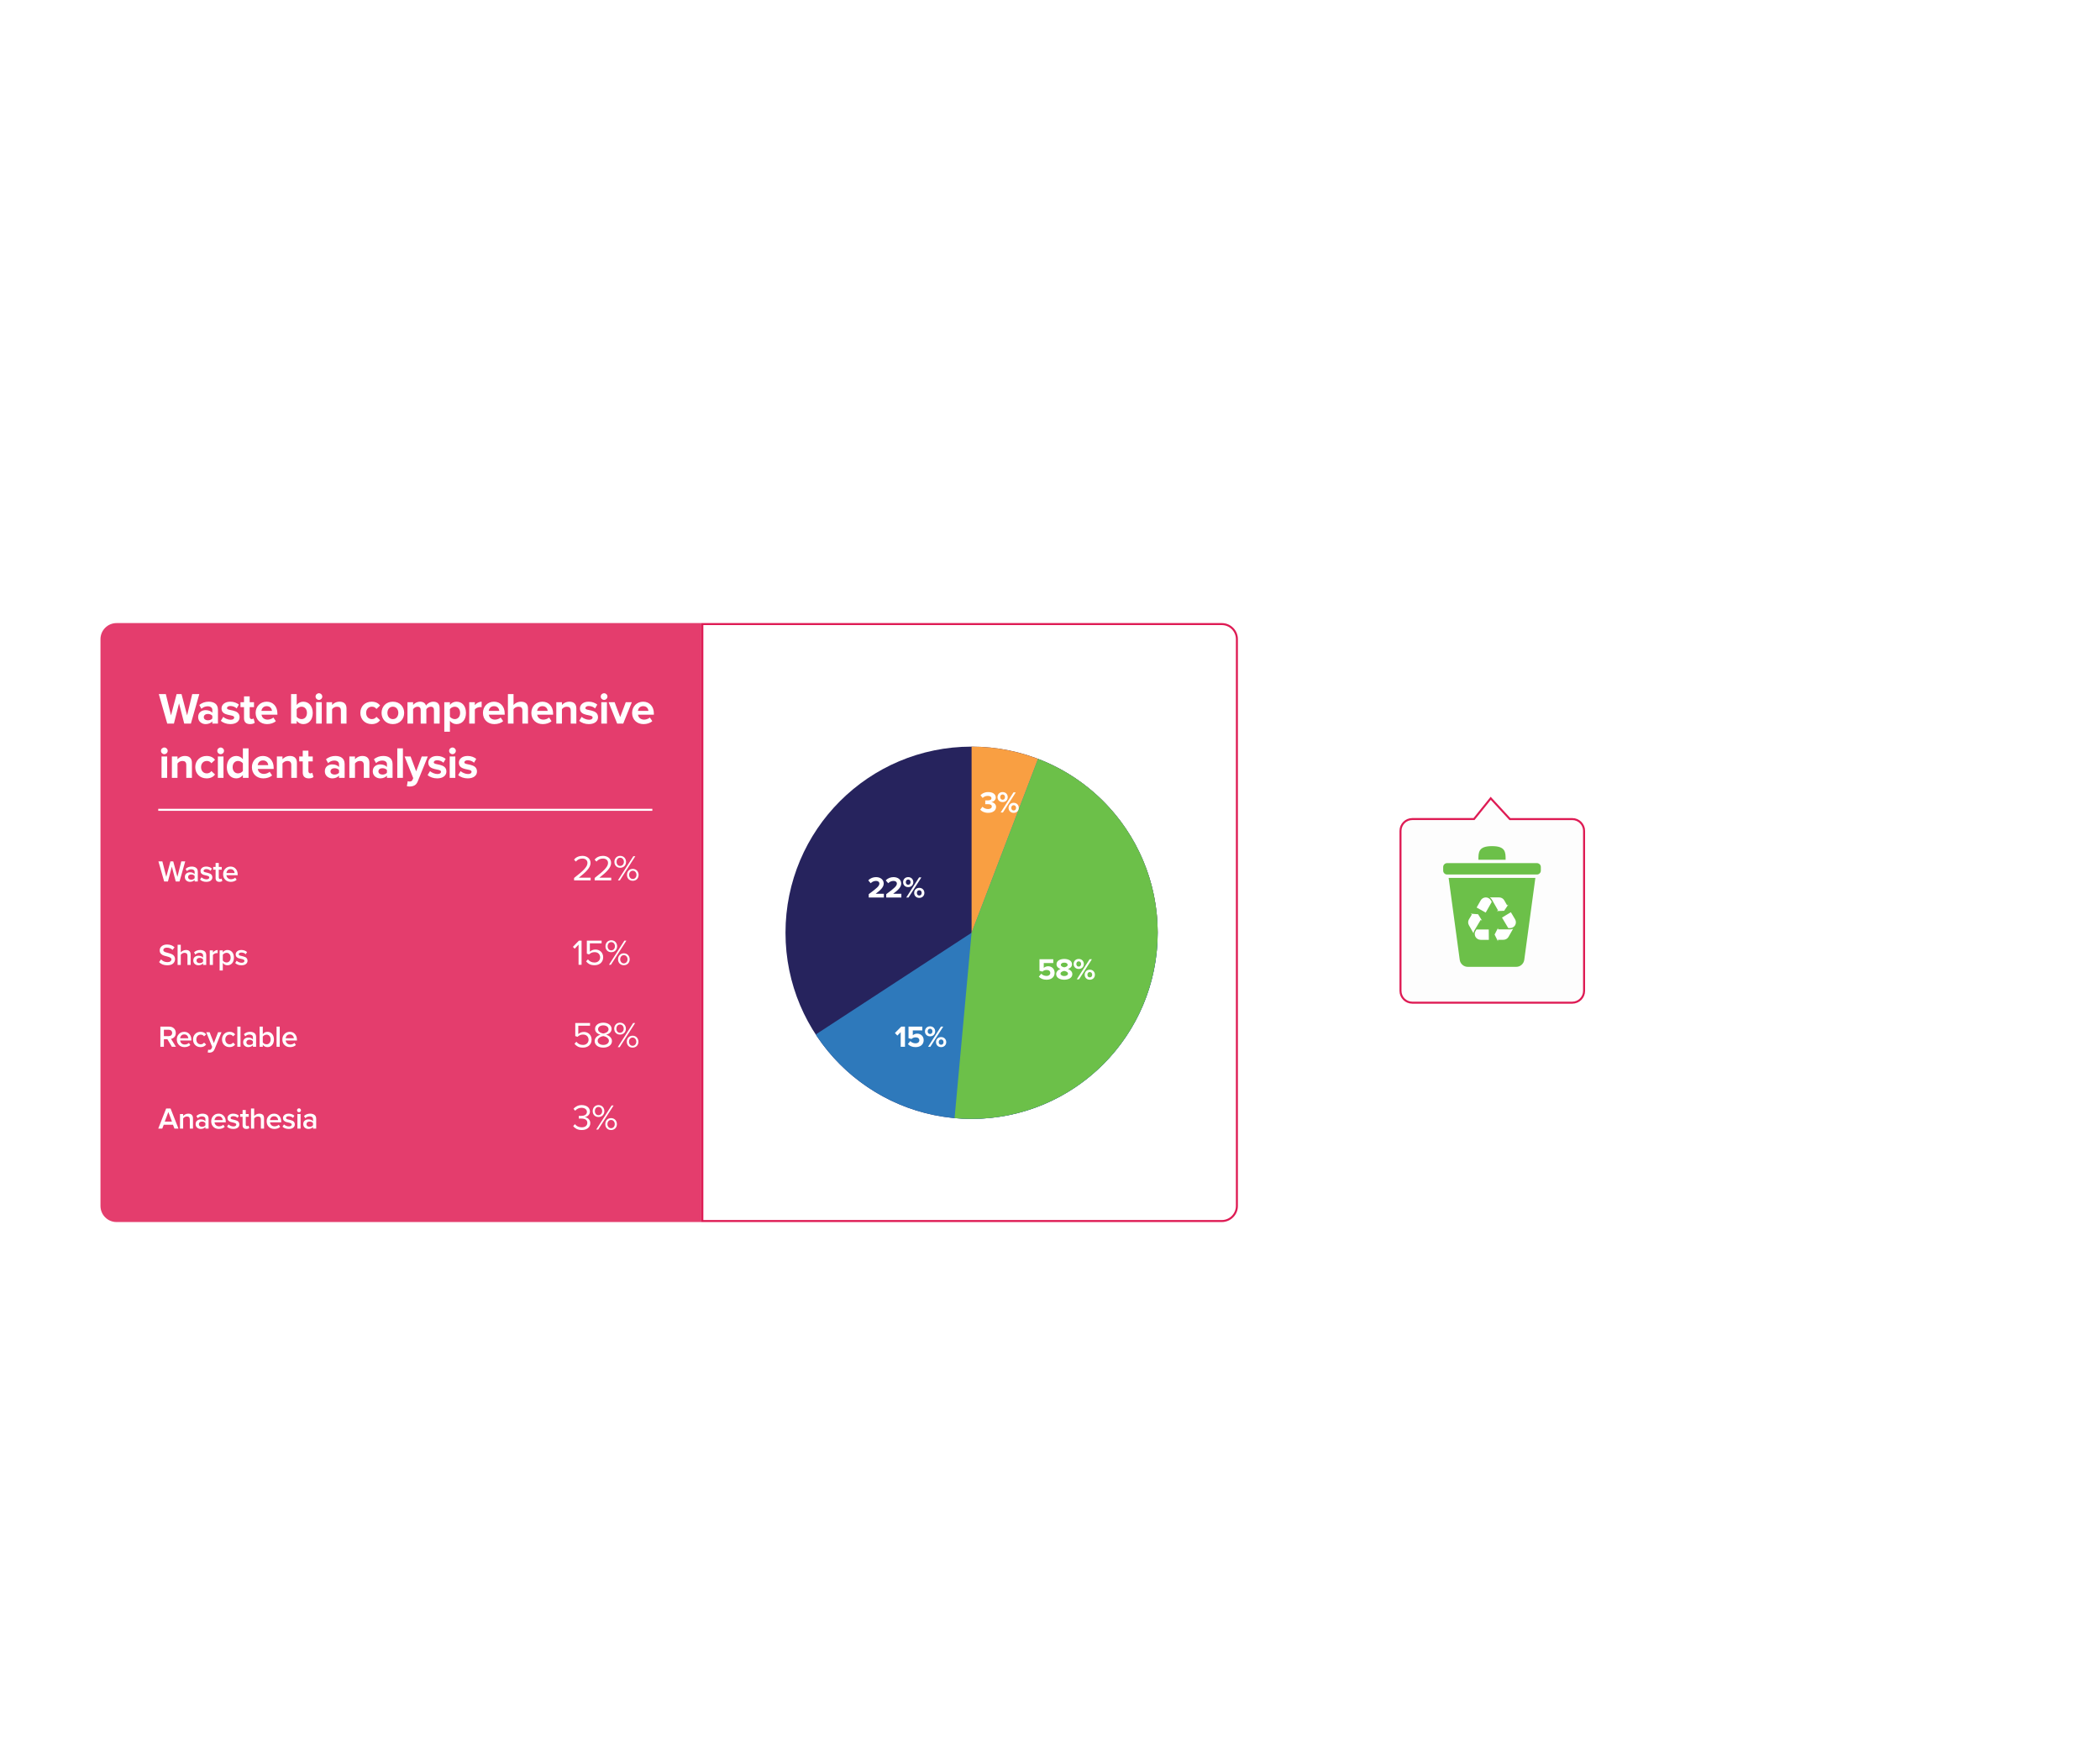 <svg width="1045" height="868" viewBox="0 0 1045 868" fill="none" xmlns="http://www.w3.org/2000/svg">
<g filter="url(#filter0_b_628_58029)">
<path d="M349 310H608C612.418 310 616 313.582 616 318V600C616 604.418 612.418 608 608 608H349V310Z" fill="white" fill-opacity="0.85"/>
<path d="M349.5 310.5H608C612.142 310.5 615.5 313.858 615.5 318V600C615.5 604.142 612.142 607.5 608 607.5H349.5V310.5Z" stroke="#DE1B54"/>
</g>
<g filter="url(#filter1_b_628_58029)">
<path d="M50 318C50 313.582 53.582 310 58 310H349V608H58C53.582 608 50 604.418 50 600V318Z" fill="#DF1B54" fill-opacity="0.85"/>
</g>
<path d="M94.994 360H91.672L89.098 349.924L86.546 360H83.224L79.022 345.326H82.52L85.094 355.93L87.888 345.326H90.33L93.102 355.93L95.654 345.326H99.174L94.994 360ZM108.456 360H105.662V358.9C104.936 359.758 103.682 360.264 102.296 360.264C100.602 360.264 98.6 359.12 98.6 356.744C98.6 354.258 100.602 353.312 102.296 353.312C103.704 353.312 104.958 353.774 105.662 354.61V353.18C105.662 352.102 104.738 351.398 103.33 351.398C102.186 351.398 101.13 351.816 100.228 352.652L99.172 350.782C100.47 349.638 102.142 349.11 103.814 349.11C106.234 349.11 108.456 350.078 108.456 353.136V360ZM103.418 358.372C104.32 358.372 105.2 358.064 105.662 357.448V356.128C105.2 355.512 104.32 355.204 103.418 355.204C102.318 355.204 101.416 355.776 101.416 356.81C101.416 357.8 102.318 358.372 103.418 358.372ZM114.638 360.264C112.79 360.264 111.008 359.648 109.886 358.614L111.096 356.656C111.866 357.382 113.45 358.108 114.77 358.108C115.98 358.108 116.552 357.624 116.552 356.964C116.552 355.204 110.238 356.634 110.238 352.454C110.238 350.672 111.8 349.11 114.594 349.11C116.398 349.11 117.828 349.726 118.884 350.562L117.762 352.476C117.124 351.794 115.914 351.244 114.616 351.244C113.604 351.244 112.944 351.706 112.944 352.3C112.944 353.884 119.236 352.564 119.236 356.854C119.236 358.79 117.586 360.264 114.638 360.264ZM124.44 360.264C122.482 360.264 121.426 359.252 121.426 357.36V351.816H119.666V349.374H121.426V346.47H124.242V349.374H126.398V351.816H124.242V356.612C124.242 357.272 124.594 357.778 125.21 357.778C125.628 357.778 126.024 357.624 126.178 357.47L126.772 359.582C126.354 359.956 125.606 360.264 124.44 360.264ZM132.886 360.264C129.652 360.264 127.21 358.086 127.21 354.676C127.21 351.596 129.476 349.11 132.71 349.11C135.878 349.11 138.034 351.486 138.034 354.962V355.578H130.136C130.312 356.92 131.39 358.042 133.194 358.042C134.096 358.042 135.35 357.646 136.032 356.986L137.264 358.79C136.208 359.758 134.536 360.264 132.886 360.264ZM135.328 353.686C135.262 352.674 134.558 351.332 132.71 351.332C130.972 351.332 130.224 352.63 130.092 353.686H135.328ZM147.639 356.59C148.101 357.272 149.135 357.778 150.037 357.778C151.665 357.778 152.743 356.546 152.743 354.698C152.743 352.85 151.665 351.596 150.037 351.596C149.135 351.596 148.101 352.124 147.639 352.828V356.59ZM147.639 360H144.845V345.326H147.639V350.738C148.475 349.66 149.663 349.11 150.917 349.11C153.623 349.11 155.625 351.222 155.625 354.698C155.625 358.24 153.601 360.264 150.917 360.264C149.641 360.264 148.475 359.692 147.639 358.636V360ZM158.703 348.23C157.801 348.23 157.031 347.482 157.031 346.558C157.031 345.634 157.801 344.908 158.703 344.908C159.627 344.908 160.375 345.634 160.375 346.558C160.375 347.482 159.627 348.23 158.703 348.23ZM160.111 360H157.317V349.374H160.111V360ZM172.43 360H169.636V353.576C169.636 352.102 168.866 351.596 167.678 351.596C166.578 351.596 165.72 352.212 165.258 352.85V360H162.464V349.374H165.258V350.76C165.94 349.946 167.238 349.11 168.976 349.11C171.308 349.11 172.43 350.43 172.43 352.498V360ZM184.947 360.264C181.669 360.264 179.315 357.954 179.315 354.676C179.315 351.42 181.669 349.11 184.947 349.11C187.125 349.11 188.445 350.056 189.149 351.024L187.323 352.74C186.817 351.992 186.047 351.596 185.079 351.596C183.385 351.596 182.197 352.828 182.197 354.676C182.197 356.524 183.385 357.778 185.079 357.778C186.047 357.778 186.817 357.338 187.323 356.634L189.149 358.328C188.445 359.318 187.125 360.264 184.947 360.264ZM195.486 360.264C191.988 360.264 189.876 357.712 189.876 354.676C189.876 351.662 191.988 349.11 195.486 349.11C199.006 349.11 201.118 351.662 201.118 354.676C201.118 357.712 199.006 360.264 195.486 360.264ZM195.486 357.778C197.224 357.778 198.214 356.348 198.214 354.676C198.214 353.026 197.224 351.596 195.486 351.596C193.748 351.596 192.78 353.026 192.78 354.676C192.78 356.348 193.748 357.778 195.486 357.778ZM218.766 360H215.95V353.29C215.95 352.3 215.51 351.596 214.366 351.596C213.376 351.596 212.562 352.256 212.166 352.828V360H209.35V353.29C209.35 352.3 208.91 351.596 207.766 351.596C206.798 351.596 205.984 352.256 205.566 352.85V360H202.772V349.374H205.566V350.76C206.006 350.122 207.414 349.11 209.042 349.11C210.604 349.11 211.594 349.836 211.99 351.046C212.606 350.078 214.014 349.11 215.642 349.11C217.6 349.11 218.766 350.144 218.766 352.322V360ZM227.161 360.264C225.907 360.264 224.741 359.736 223.883 358.636V364.048H221.089V349.374H223.883V350.716C224.697 349.682 225.863 349.11 227.161 349.11C229.889 349.11 231.869 351.134 231.869 354.676C231.869 358.218 229.889 360.264 227.161 360.264ZM226.281 357.778C227.887 357.778 228.965 356.524 228.965 354.676C228.965 352.85 227.887 351.596 226.281 351.596C225.379 351.596 224.345 352.124 223.883 352.806V356.568C224.345 357.228 225.379 357.778 226.281 357.778ZM236.291 360H233.497V349.374H236.291V350.826C237.039 349.88 238.359 349.11 239.679 349.11V351.838C239.481 351.794 239.217 351.772 238.909 351.772C237.985 351.772 236.753 352.3 236.291 352.982V360ZM246.001 360.264C242.767 360.264 240.325 358.086 240.325 354.676C240.325 351.596 242.591 349.11 245.825 349.11C248.993 349.11 251.149 351.486 251.149 354.962V355.578H243.251C243.427 356.92 244.505 358.042 246.309 358.042C247.211 358.042 248.465 357.646 249.147 356.986L250.379 358.79C249.323 359.758 247.651 360.264 246.001 360.264ZM248.443 353.686C248.377 352.674 247.673 351.332 245.825 351.332C244.087 351.332 243.339 352.63 243.207 353.686H248.443ZM262.737 360H259.943V353.532C259.943 352.058 259.173 351.596 257.963 351.596C256.885 351.596 256.027 352.212 255.543 352.85V360H252.749V345.326H255.543V350.76C256.225 349.946 257.545 349.11 259.283 349.11C261.615 349.11 262.737 350.386 262.737 352.454V360ZM270.086 360.264C266.852 360.264 264.41 358.086 264.41 354.676C264.41 351.596 266.676 349.11 269.91 349.11C273.078 349.11 275.234 351.486 275.234 354.962V355.578H267.336C267.512 356.92 268.59 358.042 270.394 358.042C271.296 358.042 272.55 357.646 273.232 356.986L274.464 358.79C273.408 359.758 271.736 360.264 270.086 360.264ZM272.528 353.686C272.462 352.674 271.758 351.332 269.91 351.332C268.172 351.332 267.424 352.63 267.292 353.686H272.528ZM286.801 360H284.007V353.576C284.007 352.102 283.237 351.596 282.049 351.596C280.949 351.596 280.091 352.212 279.629 352.85V360H276.835V349.374H279.629V350.76C280.311 349.946 281.609 349.11 283.347 349.11C285.679 349.11 286.801 350.43 286.801 352.498V360ZM292.985 360.264C291.137 360.264 289.355 359.648 288.233 358.614L289.443 356.656C290.213 357.382 291.797 358.108 293.117 358.108C294.327 358.108 294.899 357.624 294.899 356.964C294.899 355.204 288.585 356.634 288.585 352.454C288.585 350.672 290.147 349.11 292.941 349.11C294.745 349.11 296.175 349.726 297.231 350.562L296.109 352.476C295.471 351.794 294.261 351.244 292.963 351.244C291.951 351.244 291.291 351.706 291.291 352.3C291.291 353.884 297.583 352.564 297.583 356.854C297.583 358.79 295.933 360.264 292.985 360.264ZM300.609 348.23C299.707 348.23 298.937 347.482 298.937 346.558C298.937 345.634 299.707 344.908 300.609 344.908C301.533 344.908 302.281 345.634 302.281 346.558C302.281 347.482 301.533 348.23 300.609 348.23ZM302.017 360H299.223V349.374H302.017V360ZM310.134 360H307.12L302.852 349.374H305.844L308.616 356.766L311.388 349.374H314.402L310.134 360ZM320.225 360.264C316.991 360.264 314.549 358.086 314.549 354.676C314.549 351.596 316.815 349.11 320.049 349.11C323.217 349.11 325.373 351.486 325.373 354.962V355.578H317.475C317.651 356.92 318.729 358.042 320.533 358.042C321.435 358.042 322.689 357.646 323.371 356.986L324.603 358.79C323.547 359.758 321.875 360.264 320.225 360.264ZM322.667 353.686C322.601 352.674 321.897 351.332 320.049 351.332C318.311 351.332 317.563 352.63 317.431 353.686H322.667ZM81.772 375.23C80.87 375.23 80.1 374.482 80.1 373.558C80.1 372.634 80.87 371.908 81.772 371.908C82.696 371.908 83.444 372.634 83.444 373.558C83.444 374.482 82.696 375.23 81.772 375.23ZM83.18 387H80.386V376.374H83.18V387ZM95.499 387H92.704V380.576C92.704 379.102 91.934 378.596 90.746 378.596C89.647 378.596 88.788 379.212 88.326 379.85V387H85.532V376.374H88.326V377.76C89.008 376.946 90.306 376.11 92.044 376.11C94.376 376.11 95.499 377.43 95.499 379.498V387ZM102.805 387.264C99.527 387.264 97.173 384.954 97.173 381.676C97.173 378.42 99.527 376.11 102.805 376.11C104.983 376.11 106.303 377.056 107.007 378.024L105.181 379.74C104.675 378.992 103.905 378.596 102.937 378.596C101.243 378.596 100.055 379.828 100.055 381.676C100.055 383.524 101.243 384.778 102.937 384.778C103.905 384.778 104.675 384.338 105.181 383.634L107.007 385.328C106.303 386.318 104.983 387.264 102.805 387.264ZM109.801 375.23C108.899 375.23 108.129 374.482 108.129 373.558C108.129 372.634 108.899 371.908 109.801 371.908C110.725 371.908 111.473 372.634 111.473 373.558C111.473 374.482 110.725 375.23 109.801 375.23ZM111.209 387H108.415V376.374H111.209V387ZM123.682 387H120.866V385.636C120.03 386.692 118.864 387.264 117.588 387.264C114.904 387.264 112.88 385.24 112.88 381.698C112.88 378.222 114.882 376.11 117.588 376.11C118.842 376.11 120.03 376.66 120.866 377.738V372.326H123.682V387ZM118.446 384.778C119.392 384.778 120.404 384.272 120.866 383.568V379.806C120.404 379.102 119.392 378.596 118.446 378.596C116.862 378.596 115.762 379.85 115.762 381.698C115.762 383.524 116.862 384.778 118.446 384.778ZM131.028 387.264C127.794 387.264 125.352 385.086 125.352 381.676C125.352 378.596 127.618 376.11 130.852 376.11C134.02 376.11 136.176 378.486 136.176 381.962V382.578H128.278C128.454 383.92 129.532 385.042 131.336 385.042C132.238 385.042 133.492 384.646 134.174 383.986L135.406 385.79C134.35 386.758 132.678 387.264 131.028 387.264ZM133.47 380.686C133.404 379.674 132.7 378.332 130.852 378.332C129.114 378.332 128.366 379.63 128.234 380.686H133.47ZM147.742 387H144.948V380.576C144.948 379.102 144.178 378.596 142.99 378.596C141.89 378.596 141.032 379.212 140.57 379.85V387H137.776V376.374H140.57V377.76C141.252 376.946 142.55 376.11 144.288 376.11C146.62 376.11 147.742 377.43 147.742 379.498V387ZM153.663 387.264C151.705 387.264 150.649 386.252 150.649 384.36V378.816H148.889V376.374H150.649V373.47H153.465V376.374H155.621V378.816H153.465V383.612C153.465 384.272 153.817 384.778 154.433 384.778C154.851 384.778 155.247 384.624 155.401 384.47L155.995 386.582C155.577 386.956 154.829 387.264 153.663 387.264ZM171.499 387H168.705V385.9C167.979 386.758 166.725 387.264 165.339 387.264C163.645 387.264 161.643 386.12 161.643 383.744C161.643 381.258 163.645 380.312 165.339 380.312C166.747 380.312 168.001 380.774 168.705 381.61V380.18C168.705 379.102 167.781 378.398 166.373 378.398C165.229 378.398 164.173 378.816 163.271 379.652L162.215 377.782C163.513 376.638 165.185 376.11 166.857 376.11C169.277 376.11 171.499 377.078 171.499 380.136V387ZM166.461 385.372C167.363 385.372 168.243 385.064 168.705 384.448V383.128C168.243 382.512 167.363 382.204 166.461 382.204C165.361 382.204 164.459 382.776 164.459 383.81C164.459 384.8 165.361 385.372 166.461 385.372ZM183.818 387H181.024V380.576C181.024 379.102 180.254 378.596 179.066 378.596C177.966 378.596 177.108 379.212 176.646 379.85V387H173.852V376.374H176.646V377.76C177.328 376.946 178.626 376.11 180.364 376.11C182.696 376.11 183.818 377.43 183.818 379.498V387ZM195.349 387H192.555V385.9C191.829 386.758 190.575 387.264 189.189 387.264C187.495 387.264 185.493 386.12 185.493 383.744C185.493 381.258 187.495 380.312 189.189 380.312C190.597 380.312 191.851 380.774 192.555 381.61V380.18C192.555 379.102 191.631 378.398 190.223 378.398C189.079 378.398 188.023 378.816 187.121 379.652L186.065 377.782C187.363 376.638 189.035 376.11 190.707 376.11C193.127 376.11 195.349 377.078 195.349 380.136V387ZM190.311 385.372C191.213 385.372 192.093 385.064 192.555 384.448V383.128C192.093 382.512 191.213 382.204 190.311 382.204C189.211 382.204 188.309 382.776 188.309 383.81C188.309 384.8 189.211 385.372 190.311 385.372ZM200.496 387H197.702V372.326H200.496V387ZM202.474 391.158L202.892 388.65C203.134 388.76 203.508 388.826 203.772 388.826C204.498 388.826 204.982 388.628 205.246 388.056L205.642 387.154L201.33 376.374H204.322L207.094 383.766L209.866 376.374H212.88L207.886 388.738C207.094 390.74 205.686 391.268 203.86 391.312C203.53 391.312 202.826 391.246 202.474 391.158ZM217.538 387.264C215.69 387.264 213.908 386.648 212.786 385.614L213.996 383.656C214.766 384.382 216.35 385.108 217.67 385.108C218.88 385.108 219.452 384.624 219.452 383.964C219.452 382.204 213.138 383.634 213.138 379.454C213.138 377.672 214.7 376.11 217.494 376.11C219.298 376.11 220.728 376.726 221.784 377.562L220.662 379.476C220.024 378.794 218.814 378.244 217.516 378.244C216.504 378.244 215.844 378.706 215.844 379.3C215.844 380.884 222.136 379.564 222.136 383.854C222.136 385.79 220.486 387.264 217.538 387.264ZM225.162 375.23C224.26 375.23 223.49 374.482 223.49 373.558C223.49 372.634 224.26 371.908 225.162 371.908C226.086 371.908 226.834 372.634 226.834 373.558C226.834 374.482 226.086 375.23 225.162 375.23ZM226.57 387H223.776V376.374H226.57V387ZM232.751 387.264C230.903 387.264 229.121 386.648 227.999 385.614L229.209 383.656C229.979 384.382 231.563 385.108 232.883 385.108C234.093 385.108 234.665 384.624 234.665 383.964C234.665 382.204 228.351 383.634 228.351 379.454C228.351 377.672 229.913 376.11 232.707 376.11C234.511 376.11 235.941 376.726 236.997 377.562L235.875 379.476C235.237 378.794 234.027 378.244 232.729 378.244C231.717 378.244 231.057 378.706 231.057 379.3C231.057 380.884 237.349 379.564 237.349 383.854C237.349 385.79 235.699 387.264 232.751 387.264Z" fill="white"/>
<circle cx="483.481" cy="464.072" r="92.604" fill="#26235D"/>
<path d="M576.085 464.072C576.085 451.912 573.69 439.87 569.036 428.635C564.382 417.399 557.561 407.191 548.962 398.592C540.363 389.993 530.154 383.172 518.919 378.518C507.684 373.864 495.642 371.469 483.481 371.469L483.481 464.072H576.085Z" fill="#F99F42"/>
<path d="M516.544 377.572C530.192 382.789 542.411 391.161 552.204 402.003C561.997 412.846 569.086 425.852 572.89 439.959C576.695 454.065 577.107 468.872 574.094 483.168C571.082 497.465 564.729 510.846 555.555 522.217C546.381 533.589 534.647 542.628 521.311 548.597C507.975 554.565 493.416 557.294 478.824 556.559C464.232 555.824 450.021 551.647 437.352 544.369C424.683 537.091 413.916 526.919 405.931 514.683L483.481 464.072L516.544 377.572Z" fill="#2E79BB"/>
<path d="M516.544 377.572C537.443 385.56 554.742 400.844 565.246 420.598C575.749 440.353 578.745 463.242 573.681 485.034C568.617 506.826 555.834 526.048 537.696 539.147C519.558 552.245 497.292 558.334 475.012 556.288L483.481 464.072L516.544 377.572Z" fill="#6CC049"/>
<path d="M491.718 404.414C489.873 404.414 488.508 403.709 487.773 402.809L488.883 401.384C489.573 402.104 490.668 402.524 491.643 402.524C492.858 402.524 493.533 401.999 493.533 401.249C493.533 400.454 492.918 400.094 491.523 400.094C491.103 400.094 490.428 400.109 490.278 400.124V398.204C490.458 398.219 491.148 398.219 491.523 398.219C492.633 398.219 493.368 397.889 493.368 397.154C493.368 396.359 492.558 395.969 491.508 395.969C490.548 395.969 489.678 396.329 488.973 397.004L487.908 395.669C488.718 394.754 489.978 394.079 491.733 394.079C494.073 394.079 495.513 395.129 495.513 396.794C495.513 398.054 494.433 398.879 493.323 399.074C494.343 399.179 495.663 399.974 495.663 401.474C495.663 403.199 494.118 404.414 491.718 404.414ZM498.916 399.059C497.386 399.059 496.381 397.994 496.381 396.599C496.381 395.189 497.386 394.079 498.916 394.079C500.461 394.079 501.466 395.189 501.466 396.599C501.466 397.994 500.461 399.059 498.916 399.059ZM499.066 404.234H497.941L504.331 394.229H505.471L499.066 404.234ZM504.421 404.414C502.891 404.414 501.886 403.334 501.886 401.939C501.886 400.529 502.891 399.419 504.421 399.419C505.951 399.419 506.971 400.529 506.971 401.939C506.971 403.334 505.951 404.414 504.421 404.414ZM498.916 397.889C499.606 397.889 500.101 397.379 500.101 396.599C500.101 395.759 499.606 395.264 498.916 395.264C498.241 395.264 497.731 395.759 497.731 396.599C497.731 397.379 498.241 397.889 498.916 397.889ZM504.421 403.244C505.111 403.244 505.621 402.749 505.621 401.939C505.621 401.114 505.111 400.604 504.421 400.604C503.731 400.604 503.236 401.114 503.236 401.939C503.236 402.749 503.731 403.244 504.421 403.244Z" fill="white"/>
<path d="M439.826 446.545H432.296V444.88C436.391 441.85 437.591 440.815 437.591 439.585C437.591 438.715 436.796 438.28 435.971 438.28C434.831 438.28 433.961 438.73 433.286 439.435L432.071 438.025C433.046 436.9 434.531 436.39 435.926 436.39C438.056 436.39 439.751 437.59 439.751 439.585C439.751 441.295 438.341 442.78 435.746 444.67H439.826V446.545ZM448.535 446.545H441.005V444.88C445.1 441.85 446.3 440.815 446.3 439.585C446.3 438.715 445.505 438.28 444.68 438.28C443.54 438.28 442.67 438.73 441.995 439.435L440.78 438.025C441.755 436.9 443.24 436.39 444.635 436.39C446.765 436.39 448.46 437.59 448.46 439.585C448.46 441.295 447.05 442.78 444.455 444.67H448.535V446.545ZM451.934 441.37C450.404 441.37 449.399 440.305 449.399 438.91C449.399 437.5 450.404 436.39 451.934 436.39C453.479 436.39 454.484 437.5 454.484 438.91C454.484 440.305 453.479 441.37 451.934 441.37ZM452.084 446.545H450.959L457.349 436.54H458.489L452.084 446.545ZM457.439 446.725C455.909 446.725 454.904 445.645 454.904 444.25C454.904 442.84 455.909 441.73 457.439 441.73C458.969 441.73 459.989 442.84 459.989 444.25C459.989 445.645 458.969 446.725 457.439 446.725ZM451.934 440.2C452.624 440.2 453.119 439.69 453.119 438.91C453.119 438.07 452.624 437.575 451.934 437.575C451.259 437.575 450.749 438.07 450.749 438.91C450.749 439.69 451.259 440.2 451.934 440.2ZM457.439 445.555C458.129 445.555 458.639 445.06 458.639 444.25C458.639 443.425 458.129 442.915 457.439 442.915C456.749 442.915 456.254 443.425 456.254 444.25C456.254 445.06 456.749 445.555 457.439 445.555Z" fill="white"/>
<path d="M89.329 438.561H87.454L85.504 431.181L83.569 438.561H81.694L78.829 428.556H80.794L82.744 436.266L84.814 428.556H86.209L88.279 436.266L90.214 428.556H92.179L89.329 438.561ZM98.424 438.561H96.849V437.781C96.288 438.421 95.508 438.741 94.508 438.741C93.849 438.741 93.263 438.531 92.754 438.111C92.243 437.681 91.989 437.091 91.989 436.341C91.989 435.571 92.239 434.986 92.739 434.586C93.249 434.186 93.838 433.986 94.508 433.986C95.538 433.986 96.319 434.296 96.849 434.916V433.836C96.849 433.416 96.694 433.086 96.383 432.846C96.073 432.606 95.663 432.486 95.153 432.486C94.344 432.486 93.629 432.791 93.008 433.401L92.364 432.306C93.183 431.526 94.198 431.136 95.409 431.136C96.299 431.136 97.023 431.346 97.584 431.766C98.144 432.186 98.424 432.851 98.424 433.761V438.561ZM95.124 437.661C95.913 437.661 96.489 437.411 96.849 436.911V435.816C96.489 435.316 95.913 435.066 95.124 435.066C94.674 435.066 94.303 435.186 94.013 435.426C93.724 435.666 93.579 435.981 93.579 436.371C93.579 436.761 93.724 437.076 94.013 437.316C94.303 437.546 94.674 437.661 95.124 437.661ZM102.655 438.741C101.355 438.741 100.32 438.366 99.55 437.616L100.27 436.476C100.54 436.756 100.905 436.996 101.365 437.196C101.825 437.396 102.28 437.496 102.73 437.496C103.19 437.496 103.54 437.406 103.78 437.226C104.03 437.046 104.155 436.811 104.155 436.521C104.155 436.261 104.005 436.061 103.705 435.921C103.405 435.771 103.04 435.656 102.61 435.576C102.18 435.486 101.75 435.381 101.32 435.261C100.89 435.131 100.525 434.906 100.225 434.586C99.925 434.266 99.775 433.851 99.775 433.341C99.775 432.721 100.03 432.201 100.54 431.781C101.05 431.351 101.745 431.136 102.625 431.136C103.735 431.136 104.675 431.476 105.445 432.156L104.785 433.266C104.555 433.006 104.25 432.796 103.87 432.636C103.49 432.476 103.08 432.396 102.64 432.396C102.23 432.396 101.9 432.481 101.65 432.651C101.41 432.811 101.29 433.021 101.29 433.281C101.29 433.481 101.395 433.646 101.605 433.776C101.825 433.896 102.095 433.986 102.415 434.046C102.745 434.106 103.1 434.191 103.48 434.301C103.86 434.401 104.21 434.521 104.53 434.661C104.86 434.801 105.13 435.031 105.34 435.351C105.56 435.661 105.67 436.041 105.67 436.491C105.67 437.151 105.405 437.691 104.875 438.111C104.345 438.531 103.605 438.741 102.655 438.741ZM109.146 438.741C108.536 438.741 108.071 438.581 107.751 438.261C107.441 437.941 107.286 437.481 107.286 436.881V432.696H106.086V431.316H107.286V429.336H108.861V431.316H110.331V432.696H108.861V436.491C108.861 436.751 108.921 436.961 109.041 437.121C109.161 437.271 109.331 437.346 109.551 437.346C109.871 437.346 110.106 437.261 110.256 437.091L110.631 438.276C110.301 438.586 109.806 438.741 109.146 438.741ZM114.821 438.741C113.721 438.741 112.811 438.391 112.091 437.691C111.381 436.981 111.026 436.061 111.026 434.931C111.026 433.871 111.371 432.976 112.061 432.246C112.761 431.506 113.641 431.136 114.701 431.136C115.771 431.136 116.631 431.506 117.281 432.246C117.941 432.986 118.271 433.931 118.271 435.081V435.456H112.676C112.736 436.026 112.971 436.501 113.381 436.881C113.791 437.261 114.326 437.451 114.986 437.451C115.356 437.451 115.726 437.381 116.096 437.241C116.476 437.101 116.791 436.906 117.041 436.656L117.761 437.691C117.031 438.391 116.051 438.741 114.821 438.741ZM116.741 434.346C116.721 433.846 116.536 433.401 116.186 433.011C115.846 432.621 115.351 432.426 114.701 432.426C114.081 432.426 113.596 432.621 113.246 433.011C112.896 433.391 112.701 433.836 112.661 434.346H116.741Z" fill="white"/>
<path d="M83.224 480.254C81.504 480.254 80.149 479.724 79.159 478.664L80.134 477.314C80.994 478.234 82.049 478.694 83.299 478.694C83.969 478.694 84.469 478.559 84.799 478.289C85.139 478.019 85.309 477.699 85.309 477.329C85.309 476.949 85.109 476.649 84.709 476.429C84.309 476.199 83.824 476.019 83.254 475.889C82.684 475.759 82.109 475.604 81.529 475.424C80.959 475.244 80.474 474.939 80.074 474.509C79.674 474.079 79.474 473.524 79.474 472.844C79.474 472.004 79.809 471.309 80.479 470.759C81.159 470.199 82.039 469.919 83.119 469.919C84.659 469.919 85.909 470.384 86.869 471.314L85.864 472.619C85.104 471.859 84.139 471.479 82.969 471.479C82.449 471.479 82.034 471.594 81.724 471.824C81.424 472.044 81.274 472.344 81.274 472.724C81.274 472.974 81.379 473.184 81.589 473.354C81.809 473.524 82.089 473.664 82.429 473.774C82.769 473.874 83.144 473.974 83.554 474.074C83.974 474.174 84.389 474.299 84.799 474.449C85.219 474.589 85.599 474.764 85.939 474.974C86.279 475.184 86.554 475.474 86.764 475.844C86.984 476.214 87.094 476.654 87.094 477.164C87.094 478.064 86.769 478.804 86.119 479.384C85.469 479.964 84.504 480.254 83.224 480.254ZM94.861 480.074H93.285V475.514C93.285 474.984 93.156 474.609 92.895 474.389C92.645 474.159 92.285 474.044 91.816 474.044C91.445 474.044 91.096 474.139 90.766 474.329C90.436 474.519 90.165 474.749 89.956 475.019V480.074H88.38V470.069H89.956V473.819C90.225 473.499 90.585 473.224 91.035 472.994C91.496 472.764 91.99 472.649 92.52 472.649C94.081 472.649 94.861 473.414 94.861 474.944V480.074ZM102.621 480.074H101.046V479.294C100.486 479.934 99.706 480.254 98.706 480.254C98.046 480.254 97.461 480.044 96.951 479.624C96.441 479.194 96.186 478.604 96.186 477.854C96.186 477.084 96.436 476.499 96.936 476.099C97.446 475.699 98.036 475.499 98.706 475.499C99.736 475.499 100.516 475.809 101.046 476.429V475.349C101.046 474.929 100.891 474.599 100.581 474.359C100.271 474.119 99.861 473.999 99.351 473.999C98.541 473.999 97.826 474.304 97.206 474.914L96.561 473.819C97.381 473.039 98.396 472.649 99.606 472.649C100.496 472.649 101.221 472.859 101.781 473.279C102.341 473.699 102.621 474.364 102.621 475.274V480.074ZM99.321 479.174C100.111 479.174 100.686 478.924 101.046 478.424V477.329C100.686 476.829 100.111 476.579 99.321 476.579C98.871 476.579 98.501 476.699 98.211 476.939C97.921 477.179 97.776 477.494 97.776 477.884C97.776 478.274 97.921 478.589 98.211 478.829C98.501 479.059 98.871 479.174 99.321 479.174ZM105.953 480.074H104.378V472.829H105.953V473.894C106.233 473.534 106.583 473.239 107.003 473.009C107.423 472.779 107.858 472.664 108.308 472.664V474.224C108.168 474.194 108.003 474.179 107.813 474.179C107.483 474.179 107.128 474.279 106.748 474.479C106.378 474.669 106.113 474.889 105.953 475.139V480.074ZM113.193 480.254C112.233 480.254 111.458 479.859 110.868 479.069V482.834H109.293V472.829H110.868V473.819C111.448 473.039 112.223 472.649 113.193 472.649C114.143 472.649 114.913 472.989 115.503 473.669C116.103 474.349 116.403 475.274 116.403 476.444C116.403 477.614 116.103 478.544 115.503 479.234C114.913 479.914 114.143 480.254 113.193 480.254ZM112.728 478.859C113.348 478.859 113.843 478.634 114.213 478.184C114.583 477.734 114.768 477.154 114.768 476.444C114.768 475.734 114.583 475.159 114.213 474.719C113.843 474.269 113.348 474.044 112.728 474.044C112.368 474.044 112.013 474.139 111.663 474.329C111.313 474.519 111.048 474.749 110.868 475.019V477.884C111.048 478.154 111.313 478.384 111.663 478.574C112.013 478.764 112.368 478.859 112.728 478.859ZM120.155 480.254C118.855 480.254 117.82 479.879 117.05 479.129L117.77 477.989C118.04 478.269 118.405 478.509 118.865 478.709C119.325 478.909 119.78 479.009 120.23 479.009C120.69 479.009 121.04 478.919 121.28 478.739C121.53 478.559 121.655 478.324 121.655 478.034C121.655 477.774 121.505 477.574 121.205 477.434C120.905 477.284 120.54 477.169 120.11 477.089C119.68 476.999 119.25 476.894 118.82 476.774C118.39 476.644 118.025 476.419 117.725 476.099C117.425 475.779 117.275 475.364 117.275 474.854C117.275 474.234 117.53 473.714 118.04 473.294C118.55 472.864 119.245 472.649 120.125 472.649C121.235 472.649 122.175 472.989 122.945 473.669L122.285 474.779C122.055 474.519 121.75 474.309 121.37 474.149C120.99 473.989 120.58 473.909 120.14 473.909C119.73 473.909 119.4 473.994 119.15 474.164C118.91 474.324 118.79 474.534 118.79 474.794C118.79 474.994 118.895 475.159 119.105 475.289C119.325 475.409 119.595 475.499 119.915 475.559C120.245 475.619 120.6 475.704 120.98 475.814C121.36 475.914 121.71 476.034 122.03 476.174C122.36 476.314 122.63 476.544 122.84 476.864C123.06 477.174 123.17 477.554 123.17 478.004C123.17 478.664 122.905 479.204 122.375 479.624C121.845 480.044 121.105 480.254 120.155 480.254Z" fill="white"/>
<path d="M87.544 520.787H85.519L83.299 517.052H81.559V520.787H79.804V510.782H84.199C85.179 510.782 85.969 511.072 86.569 511.652C87.169 512.232 87.469 512.987 87.469 513.917C87.469 514.757 87.239 515.432 86.779 515.942C86.319 516.442 85.759 516.747 85.099 516.857L87.544 520.787ZM83.959 515.507C84.459 515.507 84.869 515.362 85.189 515.072C85.509 514.782 85.669 514.397 85.669 513.917C85.669 513.437 85.509 513.052 85.189 512.762C84.869 512.472 84.459 512.327 83.959 512.327H81.559V515.507H83.959ZM91.784 520.967C90.684 520.967 89.774 520.617 89.054 519.917C88.344 519.207 87.989 518.287 87.989 517.157C87.989 516.097 88.334 515.202 89.024 514.472C89.724 513.732 90.604 513.362 91.664 513.362C92.734 513.362 93.594 513.732 94.244 514.472C94.904 515.212 95.234 516.157 95.234 517.307V517.682H89.639C89.699 518.252 89.934 518.727 90.344 519.107C90.754 519.487 91.289 519.677 91.949 519.677C92.319 519.677 92.689 519.607 93.059 519.467C93.439 519.327 93.754 519.132 94.004 518.882L94.724 519.917C93.994 520.617 93.014 520.967 91.784 520.967ZM93.704 516.572C93.684 516.072 93.499 515.627 93.149 515.237C92.809 514.847 92.314 514.652 91.664 514.652C91.044 514.652 90.559 514.847 90.209 515.237C89.859 515.617 89.664 516.062 89.624 516.572H93.704ZM99.804 520.967C98.704 520.967 97.804 520.612 97.104 519.902C96.404 519.182 96.054 518.267 96.054 517.157C96.054 516.057 96.404 515.152 97.104 514.442C97.804 513.722 98.704 513.362 99.804 513.362C101.014 513.362 101.939 513.792 102.579 514.652L101.544 515.612C101.144 515.042 100.589 514.757 99.879 514.757C99.219 514.757 98.689 514.982 98.289 515.432C97.889 515.872 97.689 516.447 97.689 517.157C97.689 517.867 97.889 518.447 98.289 518.897C98.689 519.347 99.219 519.572 99.879 519.572C100.569 519.572 101.124 519.287 101.544 518.717L102.579 519.677C101.939 520.537 101.014 520.967 99.804 520.967ZM103.36 523.622L103.6 522.212C103.78 522.292 103.98 522.332 104.2 522.332C104.71 522.332 105.055 522.122 105.235 521.702L105.595 520.877L102.625 513.542H104.305L106.42 518.972L108.535 513.542H110.23L106.735 522.092C106.305 523.162 105.475 523.707 104.245 523.727C103.915 523.727 103.62 523.692 103.36 523.622ZM114.234 520.967C113.134 520.967 112.234 520.612 111.534 519.902C110.834 519.182 110.484 518.267 110.484 517.157C110.484 516.057 110.834 515.152 111.534 514.442C112.234 513.722 113.134 513.362 114.234 513.362C115.444 513.362 116.369 513.792 117.009 514.652L115.974 515.612C115.574 515.042 115.019 514.757 114.309 514.757C113.649 514.757 113.119 514.982 112.719 515.432C112.319 515.872 112.119 516.447 112.119 517.157C112.119 517.867 112.319 518.447 112.719 518.897C113.119 519.347 113.649 519.572 114.309 519.572C114.999 519.572 115.554 519.287 115.974 518.717L117.009 519.677C116.369 520.537 115.444 520.967 114.234 520.967ZM119.68 520.787H118.105V510.782H119.68V520.787ZM127.438 520.787H125.863V520.007C125.303 520.647 124.523 520.967 123.523 520.967C122.863 520.967 122.278 520.757 121.768 520.337C121.258 519.907 121.003 519.317 121.003 518.567C121.003 517.797 121.253 517.212 121.753 516.812C122.263 516.412 122.853 516.212 123.523 516.212C124.553 516.212 125.333 516.522 125.863 517.142V516.062C125.863 515.642 125.708 515.312 125.398 515.072C125.088 514.832 124.678 514.712 124.168 514.712C123.358 514.712 122.643 515.017 122.023 515.627L121.378 514.532C122.198 513.752 123.213 513.362 124.423 513.362C125.313 513.362 126.038 513.572 126.598 513.992C127.158 514.412 127.438 515.077 127.438 515.987V520.787ZM124.138 519.887C124.928 519.887 125.503 519.637 125.863 519.137V518.042C125.503 517.542 124.928 517.292 124.138 517.292C123.688 517.292 123.318 517.412 123.028 517.652C122.738 517.892 122.593 518.207 122.593 518.597C122.593 518.987 122.738 519.302 123.028 519.542C123.318 519.772 123.688 519.887 124.138 519.887ZM130.77 518.612C130.94 518.882 131.2 519.112 131.55 519.302C131.91 519.482 132.27 519.572 132.63 519.572C133.25 519.572 133.745 519.352 134.115 518.912C134.495 518.462 134.685 517.882 134.685 517.172C134.685 516.462 134.495 515.882 134.115 515.432C133.745 514.982 133.25 514.757 132.63 514.757C132.27 514.757 131.915 514.852 131.565 515.042C131.215 515.232 130.95 515.467 130.77 515.747V518.612ZM130.77 520.787H129.195V510.782H130.77V514.547C131.36 513.757 132.135 513.362 133.095 513.362C134.035 513.362 134.805 513.712 135.405 514.412C136.005 515.102 136.305 516.022 136.305 517.172C136.305 518.342 136.005 519.267 135.405 519.947C134.805 520.627 134.035 520.967 133.095 520.967C132.145 520.967 131.37 520.577 130.77 519.797V520.787ZM139.201 520.787H137.626V510.782H139.201V520.787ZM144.304 520.967C143.204 520.967 142.294 520.617 141.574 519.917C140.864 519.207 140.509 518.287 140.509 517.157C140.509 516.097 140.854 515.202 141.544 514.472C142.244 513.732 143.124 513.362 144.184 513.362C145.254 513.362 146.114 513.732 146.764 514.472C147.424 515.212 147.754 516.157 147.754 517.307V517.682H142.159C142.219 518.252 142.454 518.727 142.864 519.107C143.274 519.487 143.809 519.677 144.469 519.677C144.839 519.677 145.209 519.607 145.579 519.467C145.959 519.327 146.274 519.132 146.524 518.882L147.244 519.917C146.514 520.617 145.534 520.967 144.304 520.967ZM146.224 516.572C146.204 516.072 146.019 515.627 145.669 515.237C145.329 514.847 144.834 514.652 144.184 514.652C143.564 514.652 143.079 514.847 142.729 515.237C142.379 515.617 142.184 516.062 142.144 516.572H146.224Z" fill="white"/>
<path d="M88.804 561.5H86.809L86.074 559.58H81.484L80.749 561.5H78.754L82.684 551.495H84.874L88.804 561.5ZM85.579 558.035L83.779 553.265L81.979 558.035H85.579ZM96.032 561.5H94.457V556.97C94.457 555.97 93.972 555.47 93.002 555.47C92.622 555.47 92.267 555.565 91.937 555.755C91.607 555.945 91.342 556.175 91.142 556.445V561.5H89.567V554.255H91.142V555.245C91.412 554.925 91.772 554.65 92.222 554.42C92.672 554.19 93.162 554.075 93.692 554.075C94.462 554.075 95.042 554.275 95.432 554.675C95.832 555.075 96.032 555.65 96.032 556.4V561.5ZM103.793 561.5H102.218V560.72C101.658 561.36 100.878 561.68 99.878 561.68C99.218 561.68 98.633 561.47 98.123 561.05C97.613 560.62 97.358 560.03 97.358 559.28C97.358 558.51 97.608 557.925 98.108 557.525C98.618 557.125 99.208 556.925 99.878 556.925C100.908 556.925 101.688 557.235 102.218 557.855V556.775C102.218 556.355 102.063 556.025 101.753 555.785C101.443 555.545 101.033 555.425 100.523 555.425C99.713 555.425 98.998 555.73 98.378 556.34L97.733 555.245C98.553 554.465 99.568 554.075 100.778 554.075C101.668 554.075 102.393 554.285 102.953 554.705C103.513 555.125 103.793 555.79 103.793 556.7V561.5ZM100.493 560.6C101.283 560.6 101.858 560.35 102.218 559.85V558.755C101.858 558.255 101.283 558.005 100.493 558.005C100.043 558.005 99.673 558.125 99.383 558.365C99.093 558.605 98.948 558.92 98.948 559.31C98.948 559.7 99.093 560.015 99.383 560.255C99.673 560.485 100.043 560.6 100.493 560.6ZM108.895 561.68C107.795 561.68 106.885 561.33 106.165 560.63C105.455 559.92 105.1 559 105.1 557.87C105.1 556.81 105.445 555.915 106.135 555.185C106.835 554.445 107.715 554.075 108.775 554.075C109.845 554.075 110.705 554.445 111.355 555.185C112.015 555.925 112.345 556.87 112.345 558.02V558.395H106.75C106.81 558.965 107.045 559.44 107.455 559.82C107.865 560.2 108.4 560.39 109.06 560.39C109.43 560.39 109.8 560.32 110.17 560.18C110.55 560.04 110.865 559.845 111.115 559.595L111.835 560.63C111.105 561.33 110.125 561.68 108.895 561.68ZM110.815 557.285C110.795 556.785 110.61 556.34 110.26 555.95C109.92 555.56 109.425 555.365 108.775 555.365C108.155 555.365 107.67 555.56 107.32 555.95C106.97 556.33 106.775 556.775 106.735 557.285H110.815ZM116.089 561.68C114.789 561.68 113.754 561.305 112.984 560.555L113.704 559.415C113.974 559.695 114.339 559.935 114.799 560.135C115.259 560.335 115.714 560.435 116.164 560.435C116.624 560.435 116.974 560.345 117.214 560.165C117.464 559.985 117.589 559.75 117.589 559.46C117.589 559.2 117.439 559 117.139 558.86C116.839 558.71 116.474 558.595 116.044 558.515C115.614 558.425 115.184 558.32 114.754 558.2C114.324 558.07 113.959 557.845 113.659 557.525C113.359 557.205 113.209 556.79 113.209 556.28C113.209 555.66 113.464 555.14 113.974 554.72C114.484 554.29 115.179 554.075 116.059 554.075C117.169 554.075 118.109 554.415 118.879 555.095L118.219 556.205C117.989 555.945 117.684 555.735 117.304 555.575C116.924 555.415 116.514 555.335 116.074 555.335C115.664 555.335 115.334 555.42 115.084 555.59C114.844 555.75 114.724 555.96 114.724 556.22C114.724 556.42 114.829 556.585 115.039 556.715C115.259 556.835 115.529 556.925 115.849 556.985C116.179 557.045 116.534 557.13 116.914 557.24C117.294 557.34 117.644 557.46 117.964 557.6C118.294 557.74 118.564 557.97 118.774 558.29C118.994 558.6 119.104 558.98 119.104 559.43C119.104 560.09 118.839 560.63 118.309 561.05C117.779 561.47 117.039 561.68 116.089 561.68ZM122.58 561.68C121.97 561.68 121.505 561.52 121.185 561.2C120.875 560.88 120.72 560.42 120.72 559.82V555.635H119.52V554.255H120.72V552.275H122.295V554.255H123.765V555.635H122.295V559.43C122.295 559.69 122.355 559.9 122.475 560.06C122.595 560.21 122.765 560.285 122.985 560.285C123.305 560.285 123.54 560.2 123.69 560.03L124.065 561.215C123.735 561.525 123.24 561.68 122.58 561.68ZM131.39 561.5H129.815V556.94C129.815 556.41 129.685 556.035 129.425 555.815C129.175 555.585 128.815 555.47 128.345 555.47C127.975 555.47 127.625 555.565 127.295 555.755C126.965 555.945 126.695 556.175 126.485 556.445V561.5H124.91V551.495H126.485V555.245C126.755 554.925 127.115 554.65 127.565 554.42C128.025 554.19 128.52 554.075 129.05 554.075C130.61 554.075 131.39 554.84 131.39 556.37V561.5ZM136.495 561.68C135.395 561.68 134.485 561.33 133.765 560.63C133.055 559.92 132.7 559 132.7 557.87C132.7 556.81 133.045 555.915 133.735 555.185C134.435 554.445 135.315 554.075 136.375 554.075C137.445 554.075 138.305 554.445 138.955 555.185C139.615 555.925 139.945 556.87 139.945 558.02V558.395H134.35C134.41 558.965 134.645 559.44 135.055 559.82C135.465 560.2 136 560.39 136.66 560.39C137.03 560.39 137.4 560.32 137.77 560.18C138.15 560.04 138.465 559.845 138.715 559.595L139.435 560.63C138.705 561.33 137.725 561.68 136.495 561.68ZM138.415 557.285C138.395 556.785 138.21 556.34 137.86 555.95C137.52 555.56 137.025 555.365 136.375 555.365C135.755 555.365 135.27 555.56 134.92 555.95C134.57 556.33 134.375 556.775 134.335 557.285H138.415ZM143.69 561.68C142.39 561.68 141.355 561.305 140.585 560.555L141.305 559.415C141.575 559.695 141.94 559.935 142.4 560.135C142.86 560.335 143.315 560.435 143.765 560.435C144.225 560.435 144.575 560.345 144.815 560.165C145.065 559.985 145.19 559.75 145.19 559.46C145.19 559.2 145.04 559 144.74 558.86C144.44 558.71 144.075 558.595 143.645 558.515C143.215 558.425 142.785 558.32 142.355 558.2C141.925 558.07 141.56 557.845 141.26 557.525C140.96 557.205 140.81 556.79 140.81 556.28C140.81 555.66 141.065 555.14 141.575 554.72C142.085 554.29 142.78 554.075 143.66 554.075C144.77 554.075 145.71 554.415 146.48 555.095L145.82 556.205C145.59 555.945 145.285 555.735 144.905 555.575C144.525 555.415 144.115 555.335 143.675 555.335C143.265 555.335 142.935 555.42 142.685 555.59C142.445 555.75 142.325 555.96 142.325 556.22C142.325 556.42 142.43 556.585 142.64 556.715C142.86 556.835 143.13 556.925 143.45 556.985C143.78 557.045 144.135 557.13 144.515 557.24C144.895 557.34 145.245 557.46 145.565 557.6C145.895 557.74 146.165 557.97 146.375 558.29C146.595 558.6 146.705 558.98 146.705 559.43C146.705 560.09 146.44 560.63 145.91 561.05C145.38 561.47 144.64 561.68 143.69 561.68ZM148.785 553.37C148.525 553.37 148.295 553.275 148.095 553.085C147.905 552.895 147.81 552.665 147.81 552.395C147.81 552.125 147.905 551.895 148.095 551.705C148.295 551.515 148.525 551.42 148.785 551.42C149.055 551.42 149.285 551.515 149.475 551.705C149.665 551.895 149.76 552.125 149.76 552.395C149.76 552.665 149.665 552.895 149.475 553.085C149.285 553.275 149.055 553.37 148.785 553.37ZM149.58 561.5H148.005V554.255H149.58V561.5ZM157.338 561.5H155.763V560.72C155.203 561.36 154.423 561.68 153.423 561.68C152.763 561.68 152.178 561.47 151.668 561.05C151.158 560.62 150.903 560.03 150.903 559.28C150.903 558.51 151.153 557.925 151.653 557.525C152.163 557.125 152.753 556.925 153.423 556.925C154.453 556.925 155.233 557.235 155.763 557.855V556.775C155.763 556.355 155.608 556.025 155.298 555.785C154.988 555.545 154.578 555.425 154.068 555.425C153.258 555.425 152.543 555.73 151.923 556.34L151.278 555.245C152.098 554.465 153.113 554.075 154.323 554.075C155.213 554.075 155.938 554.285 156.498 554.705C157.058 555.125 157.338 555.79 157.338 556.7V561.5ZM154.038 560.6C154.828 560.6 155.403 560.35 155.763 559.85V558.755C155.403 558.255 154.828 558.005 154.038 558.005C153.588 558.005 153.218 558.125 152.928 558.365C152.638 558.605 152.493 558.92 152.493 559.31C152.493 559.7 152.638 560.015 152.928 560.255C153.218 560.485 153.588 560.6 154.038 560.6Z" fill="white"/>
<path d="M285.674 438V436.812C286.754 435.96 287.708 435.192 288.536 434.508C289.364 433.812 290.06 433.17 290.624 432.582C291.188 431.982 291.614 431.424 291.902 430.908C292.19 430.38 292.334 429.858 292.334 429.342C292.334 428.958 292.262 428.628 292.118 428.352C291.974 428.076 291.782 427.848 291.542 427.668C291.314 427.488 291.05 427.356 290.75 427.272C290.45 427.188 290.144 427.146 289.832 427.146C289.112 427.146 288.476 427.284 287.924 427.56C287.372 427.836 286.922 428.202 286.574 428.658L285.656 427.704C286.112 427.092 286.706 426.624 287.438 426.3C288.182 425.976 288.98 425.814 289.832 425.814C290.336 425.814 290.828 425.886 291.308 426.03C291.788 426.174 292.214 426.39 292.586 426.678C292.97 426.966 293.276 427.332 293.504 427.776C293.744 428.22 293.864 428.742 293.864 429.342C293.864 429.954 293.714 430.56 293.414 431.16C293.126 431.748 292.718 432.342 292.19 432.942C291.674 433.53 291.062 434.136 290.354 434.76C289.646 435.372 288.872 436.008 288.032 436.668H293.918V438H285.674ZM295.914 438V436.812C296.994 435.96 297.948 435.192 298.776 434.508C299.604 433.812 300.3 433.17 300.864 432.582C301.428 431.982 301.854 431.424 302.142 430.908C302.43 430.38 302.574 429.858 302.574 429.342C302.574 428.958 302.502 428.628 302.358 428.352C302.214 428.076 302.022 427.848 301.782 427.668C301.554 427.488 301.29 427.356 300.99 427.272C300.69 427.188 300.384 427.146 300.072 427.146C299.352 427.146 298.716 427.284 298.164 427.56C297.612 427.836 297.162 428.202 296.814 428.658L295.896 427.704C296.352 427.092 296.946 426.624 297.678 426.3C298.422 425.976 299.22 425.814 300.072 425.814C300.576 425.814 301.068 425.886 301.548 426.03C302.028 426.174 302.454 426.39 302.826 426.678C303.21 426.966 303.516 427.332 303.744 427.776C303.984 428.22 304.104 428.742 304.104 429.342C304.104 429.954 303.954 430.56 303.654 431.16C303.366 431.748 302.958 432.342 302.43 432.942C301.914 433.53 301.302 434.136 300.594 434.76C299.886 435.372 299.112 436.008 298.272 436.668H304.158V438H295.914ZM308.62 431.736C308.188 431.736 307.792 431.664 307.432 431.52C307.084 431.364 306.784 431.16 306.532 430.908C306.28 430.644 306.082 430.332 305.938 429.972C305.806 429.612 305.74 429.222 305.74 428.802C305.74 428.382 305.806 427.992 305.938 427.632C306.082 427.26 306.28 426.942 306.532 426.678C306.784 426.402 307.084 426.192 307.432 426.048C307.792 425.892 308.188 425.814 308.62 425.814C309.052 425.814 309.448 425.892 309.808 426.048C310.168 426.192 310.474 426.402 310.726 426.678C310.978 426.942 311.176 427.26 311.32 427.632C311.464 427.992 311.536 428.382 311.536 428.802C311.536 429.222 311.464 429.612 311.32 429.972C311.176 430.332 310.978 430.644 310.726 430.908C310.474 431.16 310.168 431.364 309.808 431.52C309.448 431.664 309.052 431.736 308.62 431.736ZM307.486 438L315.154 425.994H316.144L308.458 438H307.486ZM314.884 438.216C314.452 438.216 314.056 438.144 313.696 438C313.348 437.844 313.048 437.64 312.796 437.388C312.544 437.124 312.346 436.812 312.202 436.452C312.07 436.092 312.004 435.702 312.004 435.282C312.004 434.862 312.07 434.472 312.202 434.112C312.346 433.74 312.544 433.422 312.796 433.158C313.048 432.882 313.348 432.672 313.696 432.528C314.056 432.372 314.452 432.294 314.884 432.294C315.316 432.294 315.706 432.372 316.054 432.528C316.414 432.672 316.72 432.882 316.972 433.158C317.224 433.422 317.422 433.74 317.566 434.112C317.71 434.472 317.782 434.862 317.782 435.282C317.782 435.702 317.71 436.092 317.566 436.452C317.422 436.812 317.224 437.124 316.972 437.388C316.72 437.64 316.414 437.844 316.054 438C315.706 438.144 315.316 438.216 314.884 438.216ZM308.62 430.836C308.884 430.836 309.13 430.782 309.358 430.674C309.586 430.566 309.778 430.422 309.934 430.242C310.102 430.062 310.228 429.852 310.312 429.612C310.408 429.36 310.456 429.09 310.456 428.802C310.456 428.202 310.282 427.71 309.934 427.326C309.598 426.93 309.16 426.732 308.62 426.732C308.08 426.732 307.642 426.93 307.306 427.326C306.982 427.71 306.82 428.202 306.82 428.802C306.82 429.378 306.982 429.864 307.306 430.26C307.642 430.644 308.08 430.836 308.62 430.836ZM314.884 437.316C315.148 437.316 315.394 437.262 315.622 437.154C315.85 437.046 316.042 436.902 316.198 436.722C316.366 436.542 316.492 436.332 316.576 436.092C316.672 435.84 316.72 435.57 316.72 435.282C316.72 434.682 316.546 434.19 316.198 433.806C315.862 433.41 315.424 433.212 314.884 433.212C314.344 433.212 313.906 433.41 313.57 433.806C313.234 434.19 313.066 434.682 313.066 435.282C313.066 435.57 313.108 435.84 313.192 436.092C313.288 436.332 313.414 436.542 313.57 436.722C313.726 436.902 313.912 437.046 314.128 437.154C314.356 437.262 314.608 437.316 314.884 437.316Z" fill="white"/>
<path d="M287.906 480V469.974L285.98 472.008L285.08 471.09L288.086 467.994H289.4V480H287.906ZM295.878 480.216C294.858 480.216 294.012 480.048 293.34 479.712C292.668 479.364 292.104 478.89 291.648 478.29L292.566 477.3C292.962 477.804 293.424 478.194 293.952 478.47C294.492 478.746 295.134 478.884 295.878 478.884C296.286 478.884 296.658 478.818 296.994 478.686C297.342 478.554 297.636 478.374 297.876 478.146C298.116 477.918 298.302 477.648 298.434 477.336C298.578 477.012 298.65 476.67 298.65 476.31C298.65 475.914 298.578 475.56 298.434 475.248C298.302 474.924 298.116 474.648 297.876 474.42C297.636 474.192 297.348 474.018 297.012 473.898C296.676 473.778 296.304 473.718 295.896 473.718C295.356 473.718 294.858 473.808 294.402 473.988C293.958 474.168 293.532 474.456 293.124 474.852L292.026 474.474V467.994H299.37V469.326H293.52V473.502C293.808 473.214 294.192 472.962 294.672 472.746C295.164 472.53 295.716 472.422 296.328 472.422C296.832 472.422 297.312 472.506 297.768 472.674C298.224 472.842 298.626 473.088 298.974 473.412C299.334 473.736 299.616 474.138 299.82 474.618C300.036 475.098 300.144 475.644 300.144 476.256C300.144 476.868 300.036 477.42 299.82 477.912C299.604 478.404 299.304 478.824 298.92 479.172C298.536 479.508 298.08 479.766 297.552 479.946C297.036 480.126 296.478 480.216 295.878 480.216ZM304.173 473.736C303.741 473.736 303.345 473.664 302.985 473.52C302.637 473.364 302.337 473.16 302.085 472.908C301.833 472.644 301.635 472.332 301.491 471.972C301.359 471.612 301.293 471.222 301.293 470.802C301.293 470.382 301.359 469.992 301.491 469.632C301.635 469.26 301.833 468.942 302.085 468.678C302.337 468.402 302.637 468.192 302.985 468.048C303.345 467.892 303.741 467.814 304.173 467.814C304.605 467.814 305.001 467.892 305.361 468.048C305.721 468.192 306.027 468.402 306.279 468.678C306.531 468.942 306.729 469.26 306.873 469.632C307.017 469.992 307.089 470.382 307.089 470.802C307.089 471.222 307.017 471.612 306.873 471.972C306.729 472.332 306.531 472.644 306.279 472.908C306.027 473.16 305.721 473.364 305.361 473.52C305.001 473.664 304.605 473.736 304.173 473.736ZM303.039 480L310.707 467.994H311.697L304.011 480H303.039ZM310.437 480.216C310.005 480.216 309.609 480.144 309.249 480C308.901 479.844 308.601 479.64 308.349 479.388C308.097 479.124 307.899 478.812 307.755 478.452C307.623 478.092 307.557 477.702 307.557 477.282C307.557 476.862 307.623 476.472 307.755 476.112C307.899 475.74 308.097 475.422 308.349 475.158C308.601 474.882 308.901 474.672 309.249 474.528C309.609 474.372 310.005 474.294 310.437 474.294C310.869 474.294 311.259 474.372 311.607 474.528C311.967 474.672 312.273 474.882 312.525 475.158C312.777 475.422 312.975 475.74 313.119 476.112C313.263 476.472 313.335 476.862 313.335 477.282C313.335 477.702 313.263 478.092 313.119 478.452C312.975 478.812 312.777 479.124 312.525 479.388C312.273 479.64 311.967 479.844 311.607 480C311.259 480.144 310.869 480.216 310.437 480.216ZM304.173 472.836C304.437 472.836 304.683 472.782 304.911 472.674C305.139 472.566 305.331 472.422 305.487 472.242C305.655 472.062 305.781 471.852 305.865 471.612C305.961 471.36 306.009 471.09 306.009 470.802C306.009 470.202 305.835 469.71 305.487 469.326C305.151 468.93 304.713 468.732 304.173 468.732C303.633 468.732 303.195 468.93 302.859 469.326C302.535 469.71 302.373 470.202 302.373 470.802C302.373 471.378 302.535 471.864 302.859 472.26C303.195 472.644 303.633 472.836 304.173 472.836ZM310.437 479.316C310.701 479.316 310.947 479.262 311.175 479.154C311.403 479.046 311.595 478.902 311.751 478.722C311.919 478.542 312.045 478.332 312.129 478.092C312.225 477.84 312.273 477.57 312.273 477.282C312.273 476.682 312.099 476.19 311.751 475.806C311.415 475.41 310.977 475.212 310.437 475.212C309.897 475.212 309.459 475.41 309.123 475.806C308.787 476.19 308.619 476.682 308.619 477.282C308.619 477.57 308.661 477.84 308.745 478.092C308.841 478.332 308.967 478.542 309.123 478.722C309.279 478.902 309.465 479.046 309.681 479.154C309.909 479.262 310.161 479.316 310.437 479.316Z" fill="white"/>
<path d="M290.12 521.216C289.1 521.216 288.254 521.048 287.582 520.712C286.91 520.364 286.346 519.89 285.89 519.29L286.808 518.3C287.204 518.804 287.666 519.194 288.194 519.47C288.734 519.746 289.376 519.884 290.12 519.884C290.528 519.884 290.9 519.818 291.236 519.686C291.584 519.554 291.878 519.374 292.118 519.146C292.358 518.918 292.544 518.648 292.676 518.336C292.82 518.012 292.892 517.67 292.892 517.31C292.892 516.914 292.82 516.56 292.676 516.248C292.544 515.924 292.358 515.648 292.118 515.42C291.878 515.192 291.59 515.018 291.254 514.898C290.918 514.778 290.546 514.718 290.138 514.718C289.598 514.718 289.1 514.808 288.644 514.988C288.2 515.168 287.774 515.456 287.366 515.852L286.268 515.474V508.994H293.612V510.326H287.762V514.502C288.05 514.214 288.434 513.962 288.914 513.746C289.406 513.53 289.958 513.422 290.57 513.422C291.074 513.422 291.554 513.506 292.01 513.674C292.466 513.842 292.868 514.088 293.216 514.412C293.576 514.736 293.858 515.138 294.062 515.618C294.278 516.098 294.386 516.644 294.386 517.256C294.386 517.868 294.278 518.42 294.062 518.912C293.846 519.404 293.546 519.824 293.162 520.172C292.778 520.508 292.322 520.766 291.794 520.946C291.278 521.126 290.72 521.216 290.12 521.216ZM300.215 521.216C299.615 521.216 299.051 521.144 298.523 521C298.007 520.856 297.557 520.646 297.173 520.37C296.789 520.082 296.483 519.74 296.255 519.344C296.027 518.936 295.913 518.474 295.913 517.958C295.913 517.562 295.991 517.196 296.147 516.86C296.303 516.524 296.513 516.224 296.777 515.96C297.041 515.684 297.347 515.45 297.695 515.258C298.043 515.066 298.403 514.916 298.775 514.808C298.427 514.712 298.091 514.58 297.767 514.412C297.455 514.244 297.173 514.046 296.921 513.818C296.681 513.578 296.483 513.302 296.327 512.99C296.183 512.678 296.111 512.324 296.111 511.928C296.111 511.388 296.231 510.926 296.471 510.542C296.711 510.146 297.023 509.822 297.407 509.57C297.803 509.306 298.241 509.114 298.721 508.994C299.213 508.874 299.711 508.814 300.215 508.814C300.707 508.814 301.199 508.874 301.691 508.994C302.183 509.114 302.621 509.306 303.005 509.57C303.401 509.822 303.719 510.146 303.959 510.542C304.211 510.926 304.337 511.388 304.337 511.928C304.337 512.324 304.259 512.678 304.103 512.99C303.959 513.302 303.761 513.578 303.509 513.818C303.269 514.046 302.987 514.244 302.663 514.412C302.339 514.58 302.003 514.712 301.655 514.808C302.027 514.916 302.387 515.066 302.735 515.258C303.083 515.45 303.389 515.684 303.653 515.96C303.917 516.224 304.127 516.524 304.283 516.86C304.439 517.196 304.517 517.562 304.517 517.958C304.517 518.462 304.403 518.918 304.175 519.326C303.947 519.734 303.635 520.076 303.239 520.352C302.855 520.628 302.399 520.844 301.871 521C301.355 521.144 300.803 521.216 300.215 521.216ZM300.215 514.196C300.395 514.16 300.635 514.106 300.935 514.034C301.235 513.95 301.523 513.83 301.799 513.674C302.075 513.506 302.315 513.296 302.519 513.044C302.723 512.792 302.825 512.486 302.825 512.126C302.825 511.814 302.753 511.538 302.609 511.298C302.477 511.046 302.291 510.836 302.051 510.668C301.823 510.5 301.547 510.374 301.223 510.29C300.911 510.194 300.575 510.146 300.215 510.146C299.855 510.146 299.513 510.194 299.189 510.29C298.877 510.374 298.601 510.5 298.361 510.668C298.133 510.836 297.947 511.046 297.803 511.298C297.671 511.538 297.605 511.814 297.605 512.126C297.605 512.486 297.707 512.792 297.911 513.044C298.115 513.296 298.355 513.506 298.631 513.674C298.919 513.83 299.207 513.95 299.495 514.034C299.795 514.106 300.035 514.16 300.215 514.196ZM300.215 519.884C300.587 519.884 300.941 519.836 301.277 519.74C301.613 519.644 301.907 519.506 302.159 519.326C302.423 519.146 302.627 518.93 302.771 518.678C302.927 518.414 303.005 518.12 303.005 517.796C303.005 517.4 302.891 517.064 302.663 516.788C302.447 516.5 302.189 516.266 301.889 516.086C301.589 515.894 301.277 515.75 300.953 515.654C300.641 515.558 300.395 515.498 300.215 515.474C300.035 515.498 299.783 515.558 299.459 515.654C299.147 515.75 298.835 515.894 298.523 516.086C298.223 516.266 297.959 516.5 297.731 516.788C297.515 517.064 297.407 517.4 297.407 517.796C297.407 518.12 297.479 518.414 297.623 518.678C297.779 518.93 297.983 519.146 298.235 519.326C298.499 519.506 298.799 519.644 299.135 519.74C299.483 519.836 299.843 519.884 300.215 519.884ZM308.532 514.736C308.1 514.736 307.704 514.664 307.344 514.52C306.996 514.364 306.696 514.16 306.444 513.908C306.192 513.644 305.994 513.332 305.85 512.972C305.718 512.612 305.652 512.222 305.652 511.802C305.652 511.382 305.718 510.992 305.85 510.632C305.994 510.26 306.192 509.942 306.444 509.678C306.696 509.402 306.996 509.192 307.344 509.048C307.704 508.892 308.1 508.814 308.532 508.814C308.964 508.814 309.36 508.892 309.72 509.048C310.08 509.192 310.386 509.402 310.638 509.678C310.89 509.942 311.088 510.26 311.232 510.632C311.376 510.992 311.448 511.382 311.448 511.802C311.448 512.222 311.376 512.612 311.232 512.972C311.088 513.332 310.89 513.644 310.638 513.908C310.386 514.16 310.08 514.364 309.72 514.52C309.36 514.664 308.964 514.736 308.532 514.736ZM307.398 521L315.066 508.994H316.056L308.37 521H307.398ZM314.796 521.216C314.364 521.216 313.968 521.144 313.608 521C313.26 520.844 312.96 520.64 312.708 520.388C312.456 520.124 312.258 519.812 312.114 519.452C311.982 519.092 311.916 518.702 311.916 518.282C311.916 517.862 311.982 517.472 312.114 517.112C312.258 516.74 312.456 516.422 312.708 516.158C312.96 515.882 313.26 515.672 313.608 515.528C313.968 515.372 314.364 515.294 314.796 515.294C315.228 515.294 315.618 515.372 315.966 515.528C316.326 515.672 316.632 515.882 316.884 516.158C317.136 516.422 317.334 516.74 317.478 517.112C317.622 517.472 317.694 517.862 317.694 518.282C317.694 518.702 317.622 519.092 317.478 519.452C317.334 519.812 317.136 520.124 316.884 520.388C316.632 520.64 316.326 520.844 315.966 521C315.618 521.144 315.228 521.216 314.796 521.216ZM308.532 513.836C308.796 513.836 309.042 513.782 309.27 513.674C309.498 513.566 309.69 513.422 309.846 513.242C310.014 513.062 310.14 512.852 310.224 512.612C310.32 512.36 310.368 512.09 310.368 511.802C310.368 511.202 310.194 510.71 309.846 510.326C309.51 509.93 309.072 509.732 308.532 509.732C307.992 509.732 307.554 509.93 307.218 510.326C306.894 510.71 306.732 511.202 306.732 511.802C306.732 512.378 306.894 512.864 307.218 513.26C307.554 513.644 307.992 513.836 308.532 513.836ZM314.796 520.316C315.06 520.316 315.306 520.262 315.534 520.154C315.762 520.046 315.954 519.902 316.11 519.722C316.278 519.542 316.404 519.332 316.488 519.092C316.584 518.84 316.632 518.57 316.632 518.282C316.632 517.682 316.458 517.19 316.11 516.806C315.774 516.41 315.336 516.212 314.796 516.212C314.256 516.212 313.818 516.41 313.482 516.806C313.146 517.19 312.978 517.682 312.978 518.282C312.978 518.57 313.02 518.84 313.104 519.092C313.2 519.332 313.326 519.542 313.482 519.722C313.638 519.902 313.824 520.046 314.04 520.154C314.268 520.262 314.52 520.316 314.796 520.316Z" fill="white"/>
<path d="M289.49 562.216C288.47 562.216 287.594 562.024 286.862 561.64C286.142 561.244 285.596 560.776 285.224 560.236L286.106 559.3C286.454 559.768 286.916 560.152 287.492 560.452C288.08 560.74 288.734 560.884 289.454 560.884C290.33 560.884 291.014 560.686 291.506 560.29C292.01 559.882 292.262 559.33 292.262 558.634C292.262 558.262 292.19 557.944 292.046 557.68C291.902 557.404 291.698 557.182 291.434 557.014C291.17 556.846 290.852 556.72 290.48 556.636C290.12 556.552 289.718 556.51 289.274 556.51C289.022 556.51 288.776 556.51 288.536 556.51C288.296 556.51 288.128 556.516 288.032 556.528V555.16C288.128 555.172 288.296 555.178 288.536 555.178C288.788 555.178 289.034 555.178 289.274 555.178C289.646 555.178 290 555.142 290.336 555.07C290.684 554.986 290.984 554.866 291.236 554.71C291.488 554.542 291.686 554.338 291.83 554.098C291.986 553.846 292.064 553.546 292.064 553.198C292.064 552.862 291.992 552.568 291.848 552.316C291.704 552.064 291.512 551.854 291.272 551.686C291.032 551.506 290.744 551.374 290.408 551.29C290.084 551.194 289.742 551.146 289.382 551.146C288.722 551.146 288.14 551.272 287.636 551.524C287.132 551.764 286.658 552.124 286.214 552.604L285.386 551.668C285.818 551.14 286.376 550.702 287.06 550.354C287.744 549.994 288.554 549.814 289.49 549.814C290.066 549.814 290.6 549.886 291.092 550.03C291.596 550.174 292.028 550.384 292.388 550.66C292.748 550.924 293.03 551.26 293.234 551.668C293.45 552.064 293.558 552.514 293.558 553.018C293.558 553.45 293.474 553.828 293.306 554.152C293.15 554.476 292.946 554.752 292.694 554.98C292.442 555.208 292.16 555.394 291.848 555.538C291.548 555.67 291.254 555.76 290.966 555.808C291.242 555.832 291.542 555.91 291.866 556.042C292.19 556.174 292.49 556.36 292.766 556.6C293.042 556.84 293.27 557.14 293.45 557.5C293.642 557.86 293.738 558.28 293.738 558.76C293.738 559.264 293.642 559.726 293.45 560.146C293.258 560.566 292.976 560.932 292.604 561.244C292.244 561.544 291.8 561.784 291.272 561.964C290.744 562.132 290.15 562.216 289.49 562.216ZM297.818 555.736C297.386 555.736 296.99 555.664 296.63 555.52C296.282 555.364 295.982 555.16 295.73 554.908C295.478 554.644 295.28 554.332 295.136 553.972C295.004 553.612 294.938 553.222 294.938 552.802C294.938 552.382 295.004 551.992 295.136 551.632C295.28 551.26 295.478 550.942 295.73 550.678C295.982 550.402 296.282 550.192 296.63 550.048C296.99 549.892 297.386 549.814 297.818 549.814C298.25 549.814 298.646 549.892 299.006 550.048C299.366 550.192 299.672 550.402 299.924 550.678C300.176 550.942 300.374 551.26 300.518 551.632C300.662 551.992 300.734 552.382 300.734 552.802C300.734 553.222 300.662 553.612 300.518 553.972C300.374 554.332 300.176 554.644 299.924 554.908C299.672 555.16 299.366 555.364 299.006 555.52C298.646 555.664 298.25 555.736 297.818 555.736ZM296.684 562L304.352 549.994H305.342L297.656 562H296.684ZM304.082 562.216C303.65 562.216 303.254 562.144 302.894 562C302.546 561.844 302.246 561.64 301.994 561.388C301.742 561.124 301.544 560.812 301.4 560.452C301.268 560.092 301.202 559.702 301.202 559.282C301.202 558.862 301.268 558.472 301.4 558.112C301.544 557.74 301.742 557.422 301.994 557.158C302.246 556.882 302.546 556.672 302.894 556.528C303.254 556.372 303.65 556.294 304.082 556.294C304.514 556.294 304.904 556.372 305.252 556.528C305.612 556.672 305.918 556.882 306.17 557.158C306.422 557.422 306.62 557.74 306.764 558.112C306.908 558.472 306.98 558.862 306.98 559.282C306.98 559.702 306.908 560.092 306.764 560.452C306.62 560.812 306.422 561.124 306.17 561.388C305.918 561.64 305.612 561.844 305.252 562C304.904 562.144 304.514 562.216 304.082 562.216ZM297.818 554.836C298.082 554.836 298.328 554.782 298.556 554.674C298.784 554.566 298.976 554.422 299.132 554.242C299.3 554.062 299.426 553.852 299.51 553.612C299.606 553.36 299.654 553.09 299.654 552.802C299.654 552.202 299.48 551.71 299.132 551.326C298.796 550.93 298.358 550.732 297.818 550.732C297.278 550.732 296.84 550.93 296.504 551.326C296.18 551.71 296.018 552.202 296.018 552.802C296.018 553.378 296.18 553.864 296.504 554.26C296.84 554.644 297.278 554.836 297.818 554.836ZM304.082 561.316C304.346 561.316 304.592 561.262 304.82 561.154C305.048 561.046 305.24 560.902 305.396 560.722C305.564 560.542 305.69 560.332 305.774 560.092C305.87 559.84 305.918 559.57 305.918 559.282C305.918 558.682 305.744 558.19 305.396 557.806C305.06 557.41 304.622 557.212 304.082 557.212C303.542 557.212 303.104 557.41 302.768 557.806C302.432 558.19 302.264 558.682 302.264 559.282C302.264 559.57 302.306 559.84 302.39 560.092C302.486 560.332 302.612 560.542 302.768 560.722C302.924 560.902 303.11 561.046 303.326 561.154C303.554 561.262 303.806 561.316 304.082 561.316Z" fill="white"/>
<path d="M450.337 520.787H448.207V513.527L446.542 515.222L445.327 513.947L448.477 510.782H450.337V520.787ZM455.634 520.967C453.894 520.967 452.634 520.397 451.779 519.467L452.964 517.982C453.639 518.687 454.569 519.077 455.619 519.077C456.804 519.077 457.479 518.402 457.479 517.592C457.479 516.707 456.819 516.107 455.679 516.107C454.854 516.107 454.179 516.347 453.579 516.917L452.094 516.527V510.782H458.964V512.657H454.224V515.102C454.704 514.622 455.514 514.262 456.429 514.262C458.124 514.262 459.639 515.477 459.639 517.502C459.639 519.632 458.049 520.967 455.634 520.967ZM462.81 515.612C461.28 515.612 460.275 514.547 460.275 513.152C460.275 511.742 461.28 510.632 462.81 510.632C464.355 510.632 465.36 511.742 465.36 513.152C465.36 514.547 464.355 515.612 462.81 515.612ZM462.96 520.787H461.835L468.225 510.782H469.365L462.96 520.787ZM468.315 520.967C466.785 520.967 465.78 519.887 465.78 518.492C465.78 517.082 466.785 515.972 468.315 515.972C469.845 515.972 470.865 517.082 470.865 518.492C470.865 519.887 469.845 520.967 468.315 520.967ZM462.81 514.442C463.5 514.442 463.995 513.932 463.995 513.152C463.995 512.312 463.5 511.817 462.81 511.817C462.135 511.817 461.625 512.312 461.625 513.152C461.625 513.932 462.135 514.442 462.81 514.442ZM468.315 519.797C469.005 519.797 469.515 519.302 469.515 518.492C469.515 517.667 469.005 517.157 468.315 517.157C467.625 517.157 467.13 517.667 467.13 518.492C467.13 519.302 467.625 519.797 468.315 519.797Z" fill="white"/>
<path d="M520.801 487.438C519.061 487.438 517.801 486.868 516.946 485.938L518.131 484.453C518.806 485.158 519.736 485.548 520.786 485.548C521.971 485.548 522.646 484.873 522.646 484.063C522.646 483.178 521.986 482.578 520.846 482.578C520.021 482.578 519.346 482.818 518.746 483.388L517.261 482.998V477.253H524.131V479.128H519.391V481.573C519.871 481.093 520.681 480.733 521.596 480.733C523.291 480.733 524.806 481.948 524.806 483.973C524.806 486.103 523.216 487.438 520.801 487.438ZM529.597 487.438C527.497 487.438 525.577 486.538 525.577 484.663C525.577 483.448 526.522 482.518 527.722 482.098C526.612 481.708 525.742 480.988 525.742 479.743C525.742 477.868 527.737 477.103 529.597 477.103C531.442 477.103 533.452 477.868 533.452 479.743C533.452 480.988 532.567 481.708 531.457 482.098C532.657 482.518 533.617 483.448 533.617 484.663C533.617 486.523 531.697 487.438 529.597 487.438ZM529.597 481.258C530.212 481.168 531.277 480.823 531.277 480.073C531.277 479.353 530.572 478.933 529.597 478.933C528.607 478.933 527.902 479.353 527.902 480.073C527.902 480.823 528.982 481.168 529.597 481.258ZM529.597 485.608C530.617 485.608 531.457 485.128 531.457 484.393C531.457 483.553 530.212 483.148 529.597 483.058C528.967 483.148 527.737 483.553 527.737 484.393C527.737 485.128 528.547 485.608 529.597 485.608ZM536.789 482.083C535.259 482.083 534.254 481.018 534.254 479.623C534.254 478.213 535.259 477.103 536.789 477.103C538.334 477.103 539.339 478.213 539.339 479.623C539.339 481.018 538.334 482.083 536.789 482.083ZM536.939 487.258H535.814L542.204 477.253H543.344L536.939 487.258ZM542.294 487.438C540.764 487.438 539.759 486.358 539.759 484.963C539.759 483.553 540.764 482.443 542.294 482.443C543.824 482.443 544.844 483.553 544.844 484.963C544.844 486.358 543.824 487.438 542.294 487.438ZM536.789 480.913C537.479 480.913 537.974 480.403 537.974 479.623C537.974 478.783 537.479 478.288 536.789 478.288C536.114 478.288 535.604 478.783 535.604 479.623C535.604 480.403 536.114 480.913 536.789 480.913ZM542.294 486.268C542.984 486.268 543.494 485.773 543.494 484.963C543.494 484.138 542.984 483.628 542.294 483.628C541.604 483.628 541.109 484.138 541.109 484.963C541.109 485.773 541.604 486.268 542.294 486.268Z" fill="white"/>
<line x1="78.739" y1="402.902" x2="324.618" y2="402.902" stroke="white"/>
<g filter="url(#filter2_b_628_58029)">
<path d="M751.565 407.015L782.405 407.015C785.916 407.015 788.769 409.868 788.769 413.379L788.769 492.995C788.769 496.506 785.916 499.359 782.405 499.359L702.78 499.359C699.27 499.359 696.416 496.506 696.416 492.995L696.416 413.371C696.416 409.86 699.27 407.006 702.78 407.006L733.262 407.006L741.781 396.416L751.557 407.006L751.565 407.015Z" fill="#FDFDFD" fill-opacity="0.85"/>
<path d="M751.211 407.368L751.358 407.515L751.565 407.515L782.405 407.515C785.639 407.515 788.269 410.144 788.269 413.379L788.269 492.995C788.269 496.23 785.639 498.859 782.405 498.859L702.78 498.859C699.546 498.859 696.916 496.23 696.916 492.995L696.916 413.371C696.916 410.136 699.546 407.506 702.78 407.506L733.262 407.506L733.502 407.506L733.652 407.32L741.807 397.181L751.189 407.346L751.196 407.353L751.203 407.36L751.211 407.368Z" stroke="#DE1B54"/>
</g>
<path d="M764.027 436.781L758.503 477.538C758.228 479.543 756.523 481.032 754.501 481.032H730.392C728.37 481.032 726.656 479.534 726.39 477.538L720.866 436.781H764.019H764.027Z" fill="#6CC049"/>
<path d="M764.801 429.428H720.101C719.026 429.428 718.154 430.299 718.154 431.374V433.146C718.154 434.222 719.026 435.093 720.101 435.093H764.801C765.876 435.093 766.748 434.222 766.748 433.146V431.374C766.748 430.299 765.876 429.428 764.801 429.428Z" fill="#6CC049"/>
<path d="M735.683 427.747C735.683 424.011 735.683 420.975 742.455 420.975C749.227 420.975 749.227 424.003 749.227 427.747H735.683Z" fill="#6CC049"/>
<path d="M734.802 451.523L736.832 447.954C737.347 447.048 738.313 446.49 739.352 446.49C739.86 446.49 740.367 446.623 740.808 446.881C741.249 447.139 741.615 447.505 741.873 447.954L742.322 448.736L739.311 454.036L734.81 451.523H734.802Z" fill="white"/>
<path d="M750.583 450.043L748.495 453.137L744.802 453.279L745.259 453.021L745.442 452.921L742.439 447.638C742.181 447.189 741.823 446.798 741.399 446.49H746.041C747.073 446.49 748.038 447.048 748.545 447.946L749.943 450.4L750.126 450.3L750.592 450.043H750.583Z" fill="white"/>
<path d="M737.489 458.046L737.039 457.771L736.831 457.647L733.72 462.863C733.454 463.312 733.287 463.811 733.237 464.327L730.95 460.292C730.442 459.394 730.45 458.279 730.983 457.397L732.431 454.968L732.223 454.843L731.765 454.568L735.525 454.86L737.497 458.046H737.489Z" fill="white"/>
<path d="M736.765 467.579C735.725 467.579 734.76 467.013 734.244 466.115C734.178 466.006 734.128 465.89 734.078 465.774C733.936 465.416 733.861 465.041 733.87 464.659C733.87 464.343 733.928 464.026 734.036 463.727C734.103 463.544 734.178 463.369 734.277 463.211L734.743 462.438H740.833L740.875 467.595H736.773L736.765 467.579Z" fill="white"/>
<path d="M752.954 462.072L750.666 466.107C750.159 467.005 749.194 467.562 748.162 467.562H745.4V468.311L743.736 464.959L745.442 461.664V462.404H751.448C751.964 462.404 752.488 462.288 752.954 462.072Z" fill="white"/>
<path d="M750.542 461.757L747.422 456.524L751.831 453.854L753.936 457.381C754.468 458.271 754.477 459.394 753.969 460.293C753.72 460.734 753.345 461.108 752.904 461.366C752.463 461.624 751.956 461.757 751.448 461.757H750.55H750.542Z" fill="white"/>
<defs>
<filter id="filter0_b_628_58029" x="343" y="304" width="279" height="310" filterUnits="userSpaceOnUse" color-interpolation-filters="sRGB">
<feFlood flood-opacity="0" result="BackgroundImageFix"/>
<feGaussianBlur in="BackgroundImageFix" stdDeviation="3"/>
<feComposite in2="SourceAlpha" operator="in" result="effect1_backgroundBlur_628_58029"/>
<feBlend mode="normal" in="SourceGraphic" in2="effect1_backgroundBlur_628_58029" result="shape"/>
</filter>
<filter id="filter1_b_628_58029" x="44" y="304" width="311" height="310" filterUnits="userSpaceOnUse" color-interpolation-filters="sRGB">
<feFlood flood-opacity="0" result="BackgroundImageFix"/>
<feGaussianBlur in="BackgroundImageFix" stdDeviation="3"/>
<feComposite in2="SourceAlpha" operator="in" result="effect1_backgroundBlur_628_58029"/>
<feBlend mode="normal" in="SourceGraphic" in2="effect1_backgroundBlur_628_58029" result="shape"/>
</filter>
<filter id="filter2_b_628_58029" x="690.416" y="390.416" width="104.353" height="114.943" filterUnits="userSpaceOnUse" color-interpolation-filters="sRGB">
<feFlood flood-opacity="0" result="BackgroundImageFix"/>
<feGaussianBlur in="BackgroundImageFix" stdDeviation="3"/>
<feComposite in2="SourceAlpha" operator="in" result="effect1_backgroundBlur_628_58029"/>
<feBlend mode="normal" in="SourceGraphic" in2="effect1_backgroundBlur_628_58029" result="shape"/>
</filter>
</defs>
</svg>
